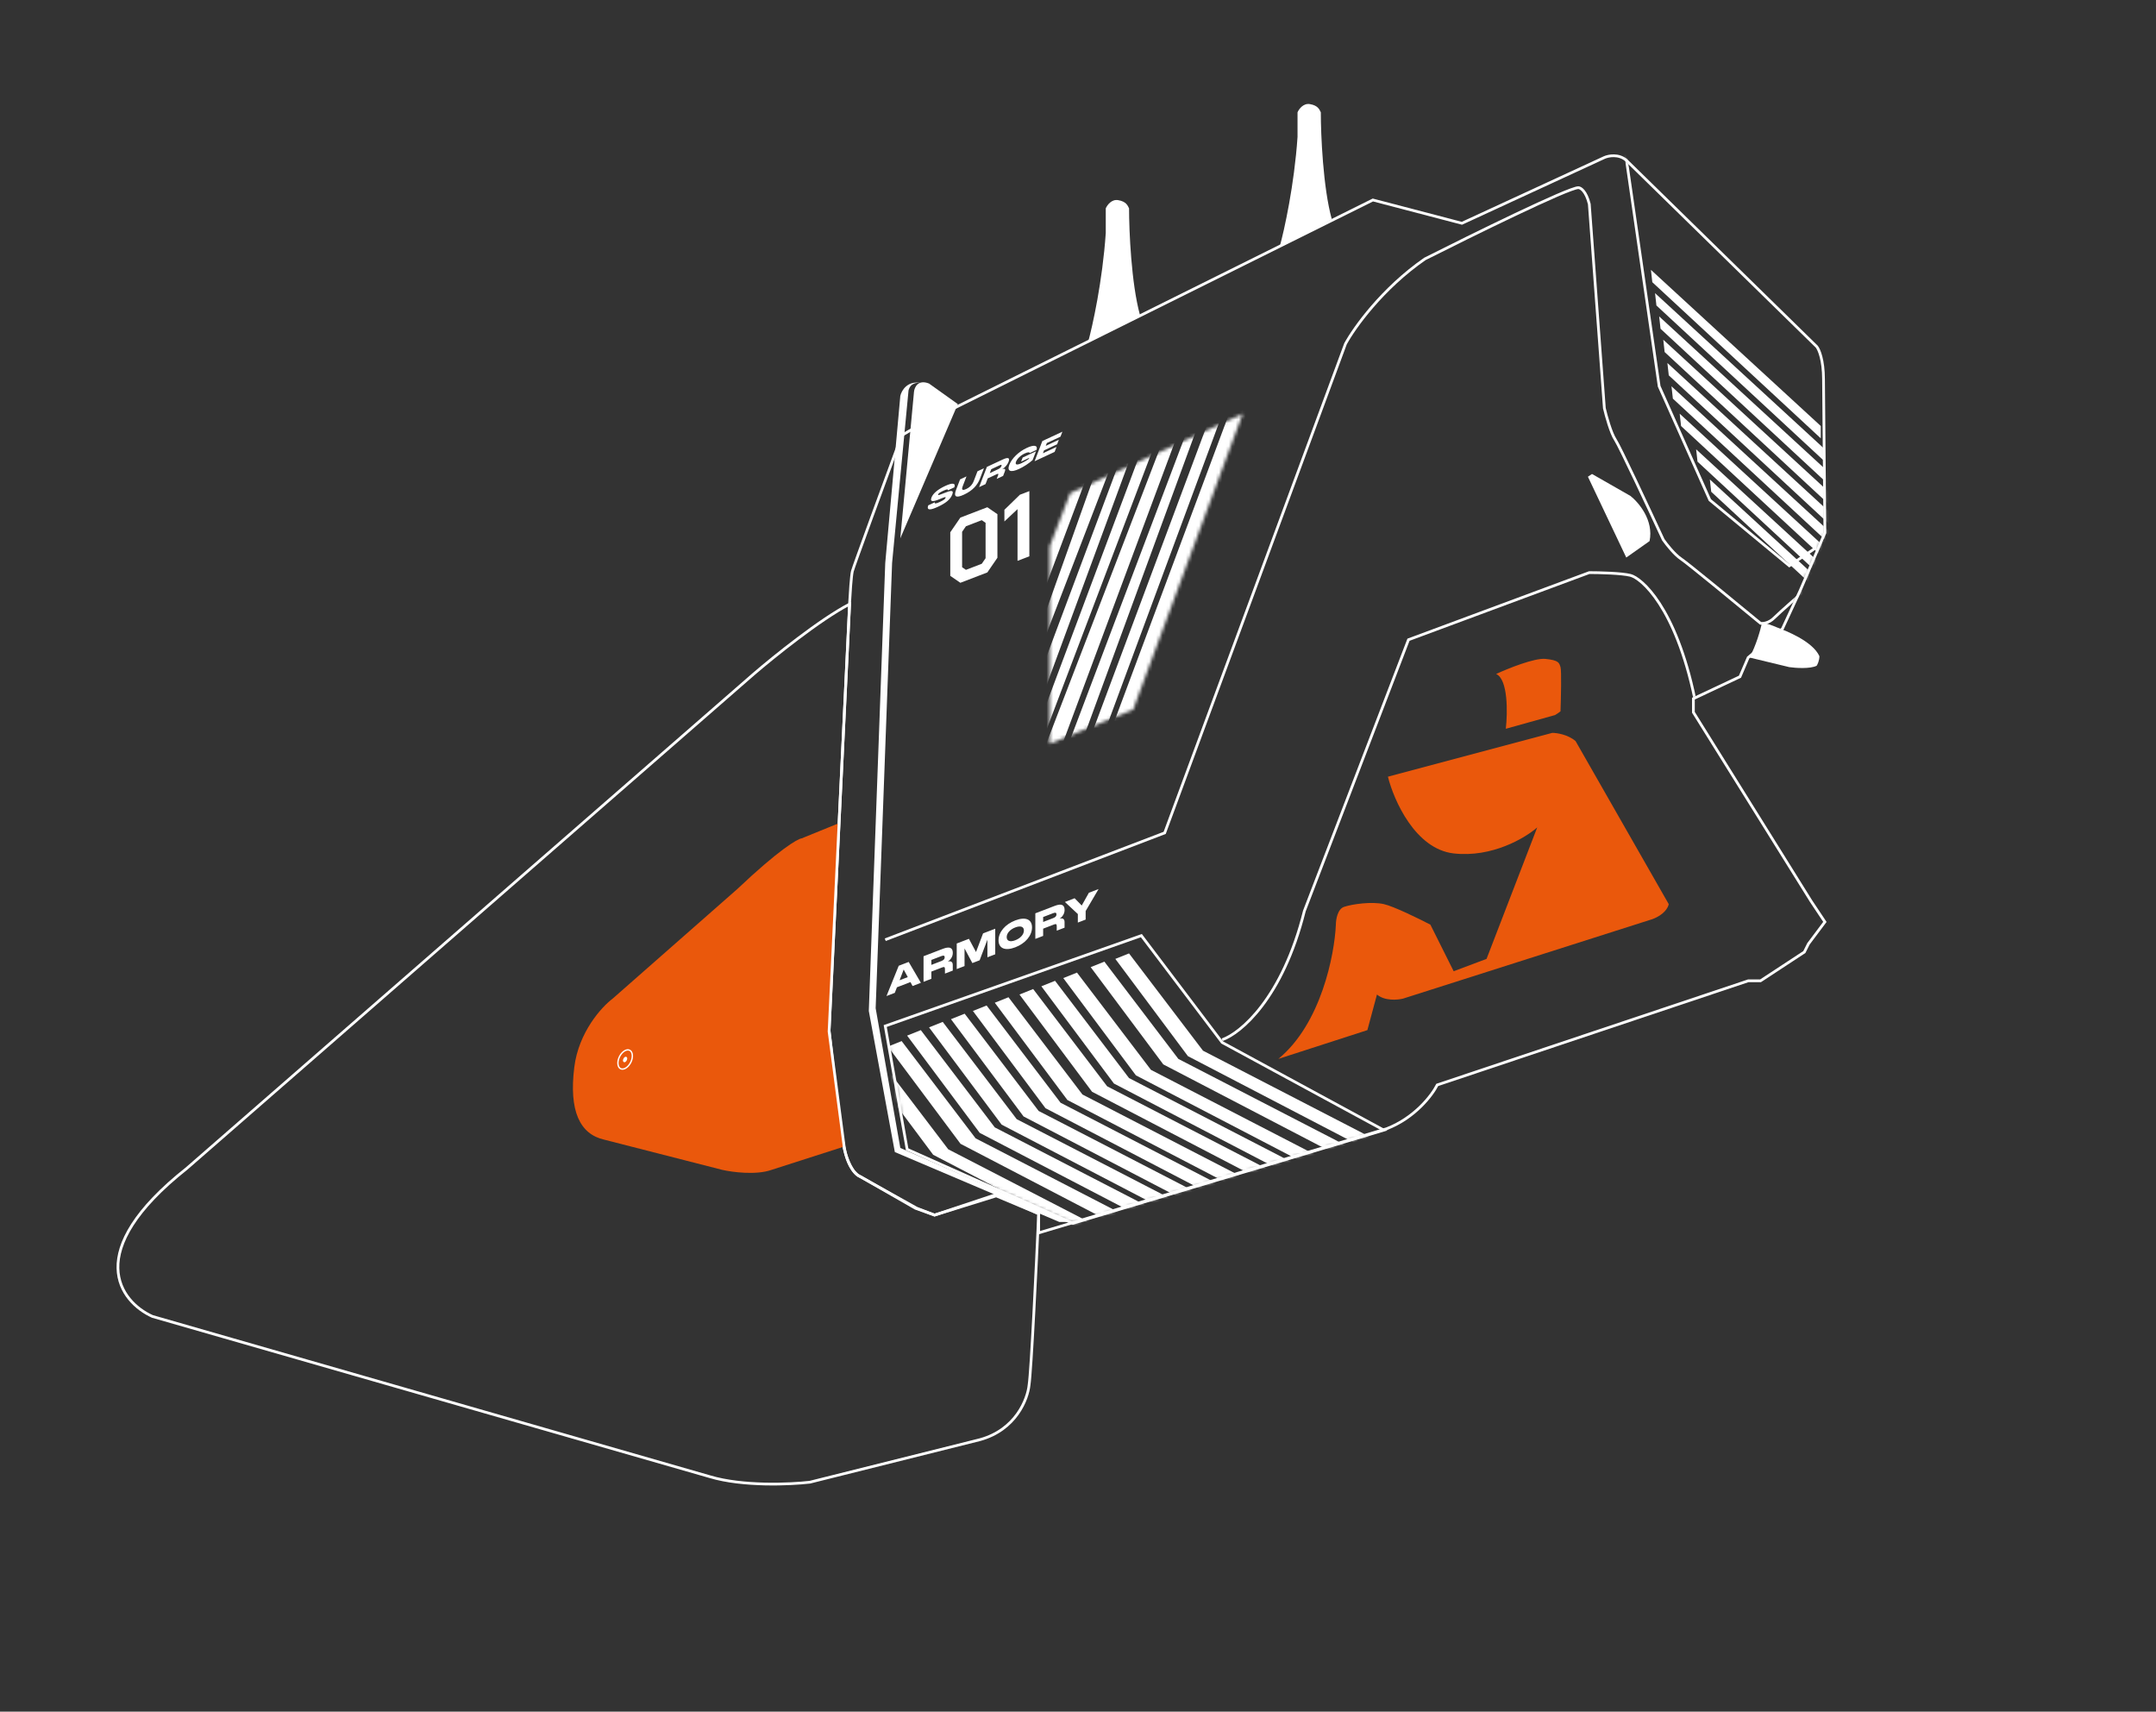 <svg width="650" height="516" viewBox="0 0 650 516" fill="none" xmlns="http://www.w3.org/2000/svg">
<rect x="0" y="0" width="650" height="516" fill="#333333" stroke="none"/>
<mask id="mask0_542_4226" style="mask-type:alpha" maskUnits="userSpaceOnUse" x="266" y="282" width="152" height="87">
<path d="M344.104 282.047L266.881 309.302L273.488 346.469L323.456 368.769L417.199 340.687L368.469 314.258L344.104 282.047Z" fill="black"/>
</mask>
<g mask="url(#mask0_542_4226)">
<path d="M358.141 318.39L336.254 289.07L340.384 287.418L362.683 316.738L413.065 342.755L408.109 344.407L358.141 318.39Z" fill="white"/>
<path d="M350.711 320.87L328.824 291.55L332.954 289.898L355.254 319.219L405.635 345.235L400.679 346.887L350.711 320.87Z" fill="white"/>
<path d="M342.451 324.171L320.564 294.851L324.694 293.199L346.994 322.519L397.375 348.536L392.42 350.188L342.451 324.171Z" fill="white"/>
<path d="M335.84 326.648L313.953 297.328L318.083 295.676L340.383 324.996L390.764 351.013L385.808 352.664L335.84 326.648Z" fill="white"/>
<path d="M329.238 329.124L307.352 299.804L311.481 298.152L333.781 327.473L384.162 353.489L379.207 355.141L329.238 329.124Z" fill="white"/>
<path d="M321.799 331.601L299.912 302.281L304.042 300.629L326.342 329.949L376.723 355.966L371.767 357.617L321.799 331.601Z" fill="white"/>
<path d="M315.199 334.081L293.312 304.761L297.442 303.109L319.742 332.43L370.123 358.446L365.168 360.098L315.199 334.081Z" fill="white"/>
<path d="M308.588 336.562L286.701 307.242L290.831 305.59L313.131 334.91L363.512 360.927L358.556 362.578L308.588 336.562Z" fill="white"/>
<path d="M301.979 339.035L280.092 309.714L284.221 308.062L306.521 337.383L356.902 363.399L351.947 365.051L301.979 339.035Z" fill="white"/>
<path d="M295.369 341.515L273.482 312.195L277.612 310.543L299.912 339.863L350.293 365.88L345.338 367.532L295.369 341.515Z" fill="white"/>
<path d="M289.588 344.816L267.701 315.496L271.831 313.844L294.131 343.164L344.512 369.18L339.556 370.832L289.588 344.816Z" fill="white"/>
<path d="M281.336 348.12L259.449 318.8L263.579 317.148L285.879 346.469L336.26 372.485L331.304 374.137L281.336 348.12Z" fill="white"/>
</g>
<mask id="mask1_542_4226" style="mask-type:alpha" maskUnits="userSpaceOnUse" x="249" y="46" width="302" height="326">
<path d="M256.973 172.202C256.643 173.523 256.285 179.085 256.148 181.7L249.953 310.957L254.496 345.646C255.487 351.923 258.212 354.318 259.451 354.731L275.97 364.229L281.751 366.294L300.334 360.512L313.136 365.881V371.662L418.028 340.277C426.618 336.973 431.793 330.091 433.308 327.062L527.05 295.677H530.766L543.981 287.005L545.22 284.527L550.175 277.92L546.046 271.726L510.531 214.737V210.607L524.572 204L527.05 198.219L537.374 189.546L542.742 177.984L550.175 160.639L549.763 114.388C549.763 108.441 548.386 105.302 547.698 104.477L490.296 48.314C487.984 46.332 484.928 46.937 483.689 47.488L440.741 67.31L413.898 60.29C370.951 81.626 283.898 124.877 279.273 127.189C274.648 129.502 272.391 130.906 271.84 131.319C267.022 144.396 257.304 170.881 256.973 172.202Z" fill="black"/>
</mask>
<g mask="url(#mask1_542_4226)">
<path d="M500.213 116.454L489.889 45.012L553.485 99.936V161.054L539.444 170.552L515.492 150.73L500.213 116.454Z" stroke="white" stroke-width="0.826"/>
<path d="M498.145 85.068L497.732 81.352L548.94 128.429V132.146L498.145 85.068Z" fill="white"/>
<path d="M499.382 92.088L498.969 88.371L550.176 135.449V139.165L499.382 92.088Z" fill="white"/>
<path d="M500.626 99.111L500.213 95.394L551.42 142.472V146.189L500.626 99.111Z" fill="white"/>
<path d="M501.862 106.127L501.449 102.41L552.656 149.488V153.204L501.862 106.127Z" fill="white"/>
<path d="M503.106 113.146L502.693 109.43L553.9 156.507V160.224L503.106 113.146Z" fill="white"/>
<path d="M504.341 120.17L503.928 116.453L555.135 163.531V167.247L504.341 120.17Z" fill="white"/>
<path d="M506.813 128.431L506.4 124.715L557.608 171.792V175.509L506.813 128.431Z" fill="white"/>
<path d="M511.772 139.166L511.359 135.449L562.566 182.527V186.243L511.772 139.166Z" fill="white"/>
<path d="M515.903 148.248L515.49 144.531L566.697 191.609V195.325L515.903 148.248Z" fill="white"/>
<path d="M266.889 283.29L351.133 251.079L405.643 103.652C408.259 98.834 416.711 86.968 429.595 78.048C443.773 70.89 472.873 56.574 475.847 56.574C476.535 56.574 478.159 57.565 479.15 61.53L483.693 123.061C484.244 125.401 485.675 130.577 486.997 132.559C488.318 134.541 497.183 153.482 501.45 162.705C502.414 164.082 504.837 167.165 506.819 168.487C508.801 169.808 523.613 181.977 530.771 187.896C531.459 188.033 533.248 187.896 534.9 186.244C536.552 184.592 543.297 178.673 546.463 175.92" stroke="white" stroke-width="0.826"/>
<path d="M412.243 310.544L385.4 319.216C398.285 308.645 402.332 287.831 402.745 278.746C402.745 277.232 403.24 274.038 405.222 273.378C407.7 272.552 413.482 271.726 417.198 272.552C420.172 273.212 427.798 276.957 431.239 278.746L438.259 292.787L448.17 289.07L463.45 249.426C459.871 252.592 449.822 258.594 438.259 257.273C426.696 255.951 420.227 241.305 418.437 234.146C419.428 229.851 425.733 227.401 428.761 226.713L453.979 219.694C454.521 214.876 454.695 204.827 451.061 203.175C454.64 201.523 462.624 198.302 465.928 198.633C470.057 199.045 470.057 199.871 470.47 201.11C470.801 202.101 470.608 210.41 470.47 214.441C469.863 214.909 469.277 215.296 468.818 215.563L453.979 219.694L428.761 226.713C425.733 227.401 419.428 229.851 418.437 234.146L467.993 220.932C469.369 220.932 472.7 221.427 475.013 223.409L503.094 272.552C502.956 273.516 501.773 275.774 498.139 277.095L422.98 301.047C421.328 301.459 417.446 301.789 415.134 299.807L412.243 310.544Z" fill="#EA580C"/>
<path d="M368.473 313.437C373.979 311.51 386.643 301.048 393.25 274.618L424.635 192.852L479.146 172.617C482.174 172.617 488.892 172.782 491.535 173.443C494.839 174.269 505.163 182.941 510.944 210.61" stroke="white" stroke-width="0.826"/>
<path d="M479.971 142.887L491.534 149.494C494.012 151.421 498.637 156.845 497.316 163.122L495.664 164.288L490.295 168.077L478.732 143.713L479.971 142.887Z" fill="white"/>
</g>
<path d="M227.244 203.174L56.279 352.253C24.563 377.361 36.181 392.448 45.955 396.853L214.03 445.169C223.941 448.143 238.257 447.509 244.176 446.821L295.383 434.019C306.285 431.046 309.837 421.768 310.25 417.501C310.91 413.206 312.452 381.298 313.14 365.881L300.338 360.099L281.755 366.294L276.387 364.229L258.629 354.318C256.317 352.666 254.913 348.123 254.5 346.059C253.509 341.764 251.059 320.593 249.957 310.544L256.152 182.113C247.232 186.738 233.164 198.081 227.244 203.174Z" stroke="white" stroke-width="0.826"/>
<path d="M241.695 252.73L252.845 248.188L249.953 310.958L254.496 345.646L232.609 352.667C227.984 354.318 220.771 353.355 217.743 352.667L182.229 343.581C174.795 341.93 171.492 334.909 173.143 321.694C174.465 311.123 181.403 303.524 184.706 301.046L222.286 268.01C234.84 256.116 240.456 252.868 241.695 252.73Z" fill="#EA580C"/>
<path d="M189.831 316.613C190.268 316.827 190.555 317.314 190.63 317.976C190.704 318.636 190.562 319.442 190.176 320.231C189.789 321.02 189.238 321.626 188.671 321.971C188.101 322.318 187.541 322.39 187.104 322.176C186.667 321.961 186.381 321.475 186.306 320.812C186.232 320.152 186.373 319.346 186.76 318.557C187.147 317.768 187.698 317.163 188.265 316.817C188.834 316.47 189.393 316.398 189.831 316.613Z" stroke="white" stroke-width="0.413"/>
<ellipse cx="188.458" cy="319.395" rx="0.559" ry="0.875" transform="rotate(26.114 188.458 319.395)" fill="white"/>
<path d="M256.975 172.202C256.645 173.523 256.287 179.085 256.149 181.7L249.955 310.957L254.498 345.646C255.489 351.923 258.214 354.318 259.453 354.731L275.972 364.229L281.753 366.294L300.336 360.512L313.138 365.881V371.662L418.03 340.277C426.62 336.973 431.795 330.091 433.31 327.062L527.052 295.677H530.768L543.983 287.005L545.222 284.527L550.177 277.92L546.048 271.726L510.533 214.737V210.607L524.574 204L527.052 198.219L537.376 189.546L542.744 177.984L550.177 160.639L549.764 114.388C549.764 108.441 548.388 105.302 547.7 104.477L490.298 48.314C487.986 46.332 484.93 46.937 483.691 47.488L440.743 67.31L413.9 60.29L401.512 66.445C356.15 88.981 283.49 125.082 279.275 127.189C274.65 129.502 272.393 130.906 271.842 131.319C267.024 144.396 257.306 170.881 256.975 172.202Z" stroke="white" stroke-width="0.826"/>
<path d="M277.731 115.455C277.999 115.498 278.244 115.56 278.45 115.629C278.203 115.558 277.963 115.5 277.731 115.455C276.387 115.238 274.458 115.49 273.907 117.693L268.952 169.727L263.996 303.939L271.43 346.061L322.224 368.361H319.333L269.778 347.3L261.932 304.765L266.887 169.727L271.43 119.346C271.821 117.652 273.618 114.65 277.731 115.455Z" fill="white"/>
<path d="M271.426 162.293L288.77 121.822L280.098 115.628C276.794 114.307 275.693 116.729 275.555 118.106L271.426 162.293Z" fill="white"/>
<path d="M344.104 282.051L266.881 309.306L273.488 346.473L323.456 368.773L417.199 340.691L368.469 314.262L344.104 282.051Z" stroke="white" stroke-width="0.826"/>
<mask id="mask2_542_4226" style="mask-type:alpha" maskUnits="userSpaceOnUse" x="316" y="124" width="59" height="101">
<path d="M374.673 124.715L322.64 148.667L316.445 164.772V224.238L341.636 213.914L374.673 124.715Z" fill="black"/>
</mask>
<g mask="url(#mask2_542_4226)">
<path d="M314.795 177.988L327.184 144.951L321.815 146.603L314.795 163.121V177.988Z" fill="white"/>
<path d="M314.795 185.834L330.074 142.886L335.443 139.17L314.795 192.855V185.834Z" fill="white"/>
<path d="M314.795 199.875L337.508 139.17L340.811 137.931L314.795 208.547V199.875Z" fill="white"/>
<path d="M335.443 218.871L370.545 124.716L376.739 122.238L342.463 215.98L335.443 218.871Z" fill="white"/>
<path d="M333.378 219.697L368.067 125.955L363.937 128.02L329.249 220.936L333.378 219.697Z" fill="white"/>
<path d="M327.184 220.936L360.634 129.672L357.33 131.323L322.641 223.001L327.184 220.936Z" fill="white"/>
<path d="M320.163 224.653L354.439 132.562L349.897 134.627L314.795 225.891L320.163 224.653Z" fill="white"/>
<path d="M315.621 219.697L347.419 135.866L343.289 137.931L315.621 211.851V219.697Z" fill="white"/>
</g>
<path d="M391.185 41.294C390.194 55.83 387.193 69.375 385.816 74.331L401.509 66.071C398.866 56.49 398.205 40.605 398.205 33.861C397.792 33.035 397.379 31.796 394.902 31.383C392.919 31.052 391.598 32.897 391.185 33.861V41.294Z" fill="white"/>
<path d="M333.372 70.243C332.381 84.779 329.38 98.324 328.004 103.28L343.696 95.02C341.053 85.44 340.393 69.555 340.393 62.81C339.98 61.984 339.567 60.745 337.089 60.332C335.107 60.002 333.785 61.846 333.372 62.81V70.243Z" fill="white"/>
<path d="M539.435 201.111L527.459 198.221C529.441 194.586 530.763 189.824 531.176 187.897C531.836 187.566 534.479 188.585 535.718 189.135C538.361 190.127 546.455 193.265 548.52 197.808C548.52 199.129 547.969 200.285 547.694 200.698C545.712 201.689 541.362 201.387 539.435 201.111Z" fill="white"/>
<path d="M267.263 300.265L270.951 291.139L273.959 289.985L277.637 296.282L275.121 297.248L274.49 296.062L270.41 297.628L269.769 299.303L267.263 300.265ZM271.212 295.506L273.678 294.559L272.445 292.273L271.212 295.506ZM278.434 295.976V288.267L284.298 286.016C286.273 285.258 287.255 285.686 287.255 287.243C287.255 288.306 286.714 289.212 285.742 289.896C286.664 289.607 287.245 289.953 287.245 290.898V292.594L284.889 293.498V292.21C284.889 291.523 284.709 291.388 284.068 291.634L280.79 292.892V295.072L278.434 295.976ZM280.79 290.874L283.737 289.743C284.368 289.5 284.799 289.206 284.799 288.583C284.799 287.96 284.368 288.008 283.737 288.25L280.79 289.381V290.874ZM288.438 292.136V284.427L292.117 283.015L294.252 286.995L296.377 281.379L300.046 279.971V287.68L297.69 288.584V283.27L295.345 289.485L293.15 290.328L290.794 285.917V291.232L288.438 292.136ZM306.086 285.576C303.029 286.75 301.044 285.912 301.044 283.443C301.044 280.994 303.029 278.644 306.086 277.47C309.163 276.289 311.138 277.12 311.138 279.568C311.138 282.037 309.163 284.395 306.086 285.576ZM303.5 282.5C303.5 283.67 304.512 284.055 306.086 283.45C307.68 282.839 308.692 281.677 308.692 280.507C308.692 279.347 307.68 278.973 306.086 279.585C304.502 280.193 303.5 281.34 303.5 282.5ZM312.137 283.039V275.33L318.001 273.079C319.976 272.321 320.958 272.749 320.958 274.306C320.958 275.369 320.417 276.274 319.445 276.959C320.367 276.669 320.948 277.015 320.948 277.96V279.657L318.593 280.561V279.272C318.593 278.585 318.412 278.45 317.771 278.697L314.493 279.955V282.135L312.137 283.039ZM314.493 277.936L317.44 276.805C318.071 276.563 318.502 276.268 318.502 275.646C318.502 275.023 318.071 275.07 317.44 275.313L314.493 276.444V277.936ZM324.952 278.12V275.543L321.053 271.907L323.98 270.784L326.125 272.977L328.28 269.133L331.207 268.01L327.308 274.639V277.216L324.952 278.12Z" fill="white"/>
<path d="M282.827 152.747C280.448 153.856 279.305 153.908 279.843 152.348L281.852 151.412C281.683 151.853 282.014 151.942 283.298 151.343C284.608 150.733 284.926 150.431 285.05 150.109C285.193 149.735 285 149.763 283.603 150.338L283.322 150.455C281.109 151.375 280.334 151.263 280.836 149.957C281.314 148.71 282.848 147.48 284.882 146.531C287.204 145.448 288.167 145.598 287.724 146.912L285.714 147.849C285.894 147.382 285.423 147.462 284.312 147.981C283.266 148.468 282.946 148.757 282.845 149.02C282.724 149.334 282.901 149.349 284.191 148.824L284.519 148.692C286.474 147.912 287.691 147.526 287.088 149.095C286.499 150.631 285.009 151.729 282.827 152.747ZM290.64 149.104C288.104 150.286 287.465 149.679 288.249 147.635L289.444 144.522L291.379 143.62L290.21 146.665C289.917 147.428 289.95 148.046 291.284 147.424C292.618 146.802 293.239 145.872 293.529 145.117L294.697 142.072L296.641 141.166L295.446 144.279C294.661 146.323 293.167 147.925 290.64 149.104ZM295.188 146.844L297.525 140.754L302.342 138.508C303.964 137.751 304.527 138.011 304.055 139.241C303.733 140.081 303.076 140.839 302.183 141.458C302.921 141.155 303.226 141.382 302.94 142.129L302.425 143.469L300.49 144.371L300.881 143.353C301.089 142.81 301.003 142.718 300.476 142.964L297.784 144.22L297.123 145.941L295.188 146.844ZM298.396 142.625L300.816 141.496C301.335 141.254 301.728 140.987 301.917 140.495C302.106 140.003 301.788 140.075 301.269 140.317L298.848 141.446L298.396 142.625ZM307.231 141.367C304.703 142.546 303.544 142.063 304.286 140.129C305.038 138.17 307.112 136.165 309.558 135.025C311.797 133.98 312.946 134.245 312.498 135.624L310.423 136.592C310.459 136.268 309.906 136.248 308.926 136.705C307.658 137.296 306.662 138.29 306.32 139.181C305.952 140.139 306.586 140.282 307.994 139.625C308.67 139.31 309.455 138.868 310.186 138.318L310.3 138.021L307.847 139.165L308.322 137.927L312.332 136.057L311.323 138.686C310.183 139.719 308.598 140.729 307.231 141.367ZM311.913 139.045L314.251 132.955L320.294 130.136L319.718 131.638L315.609 133.554L315.28 134.41L319.224 132.571L318.7 133.937L314.756 135.776L314.424 136.641L318.533 134.725L317.957 136.226L311.913 139.045Z" fill="white"/>
<path d="M286.495 173.599V160.457L289.536 156.032L297.663 152.913L300.704 155.003V168.145L297.663 172.57L289.536 175.689L286.495 173.599ZM295.985 169.956L297.138 168.278V157.607L295.985 156.814L291.214 158.646L290.06 160.324V170.995L291.214 171.788L295.985 169.956ZM306.769 153.489L302.81 157.199V153.689L307.477 149.146L310.334 148.049V167.706L306.769 169.074V153.489Z" fill="white"/>
</svg>
